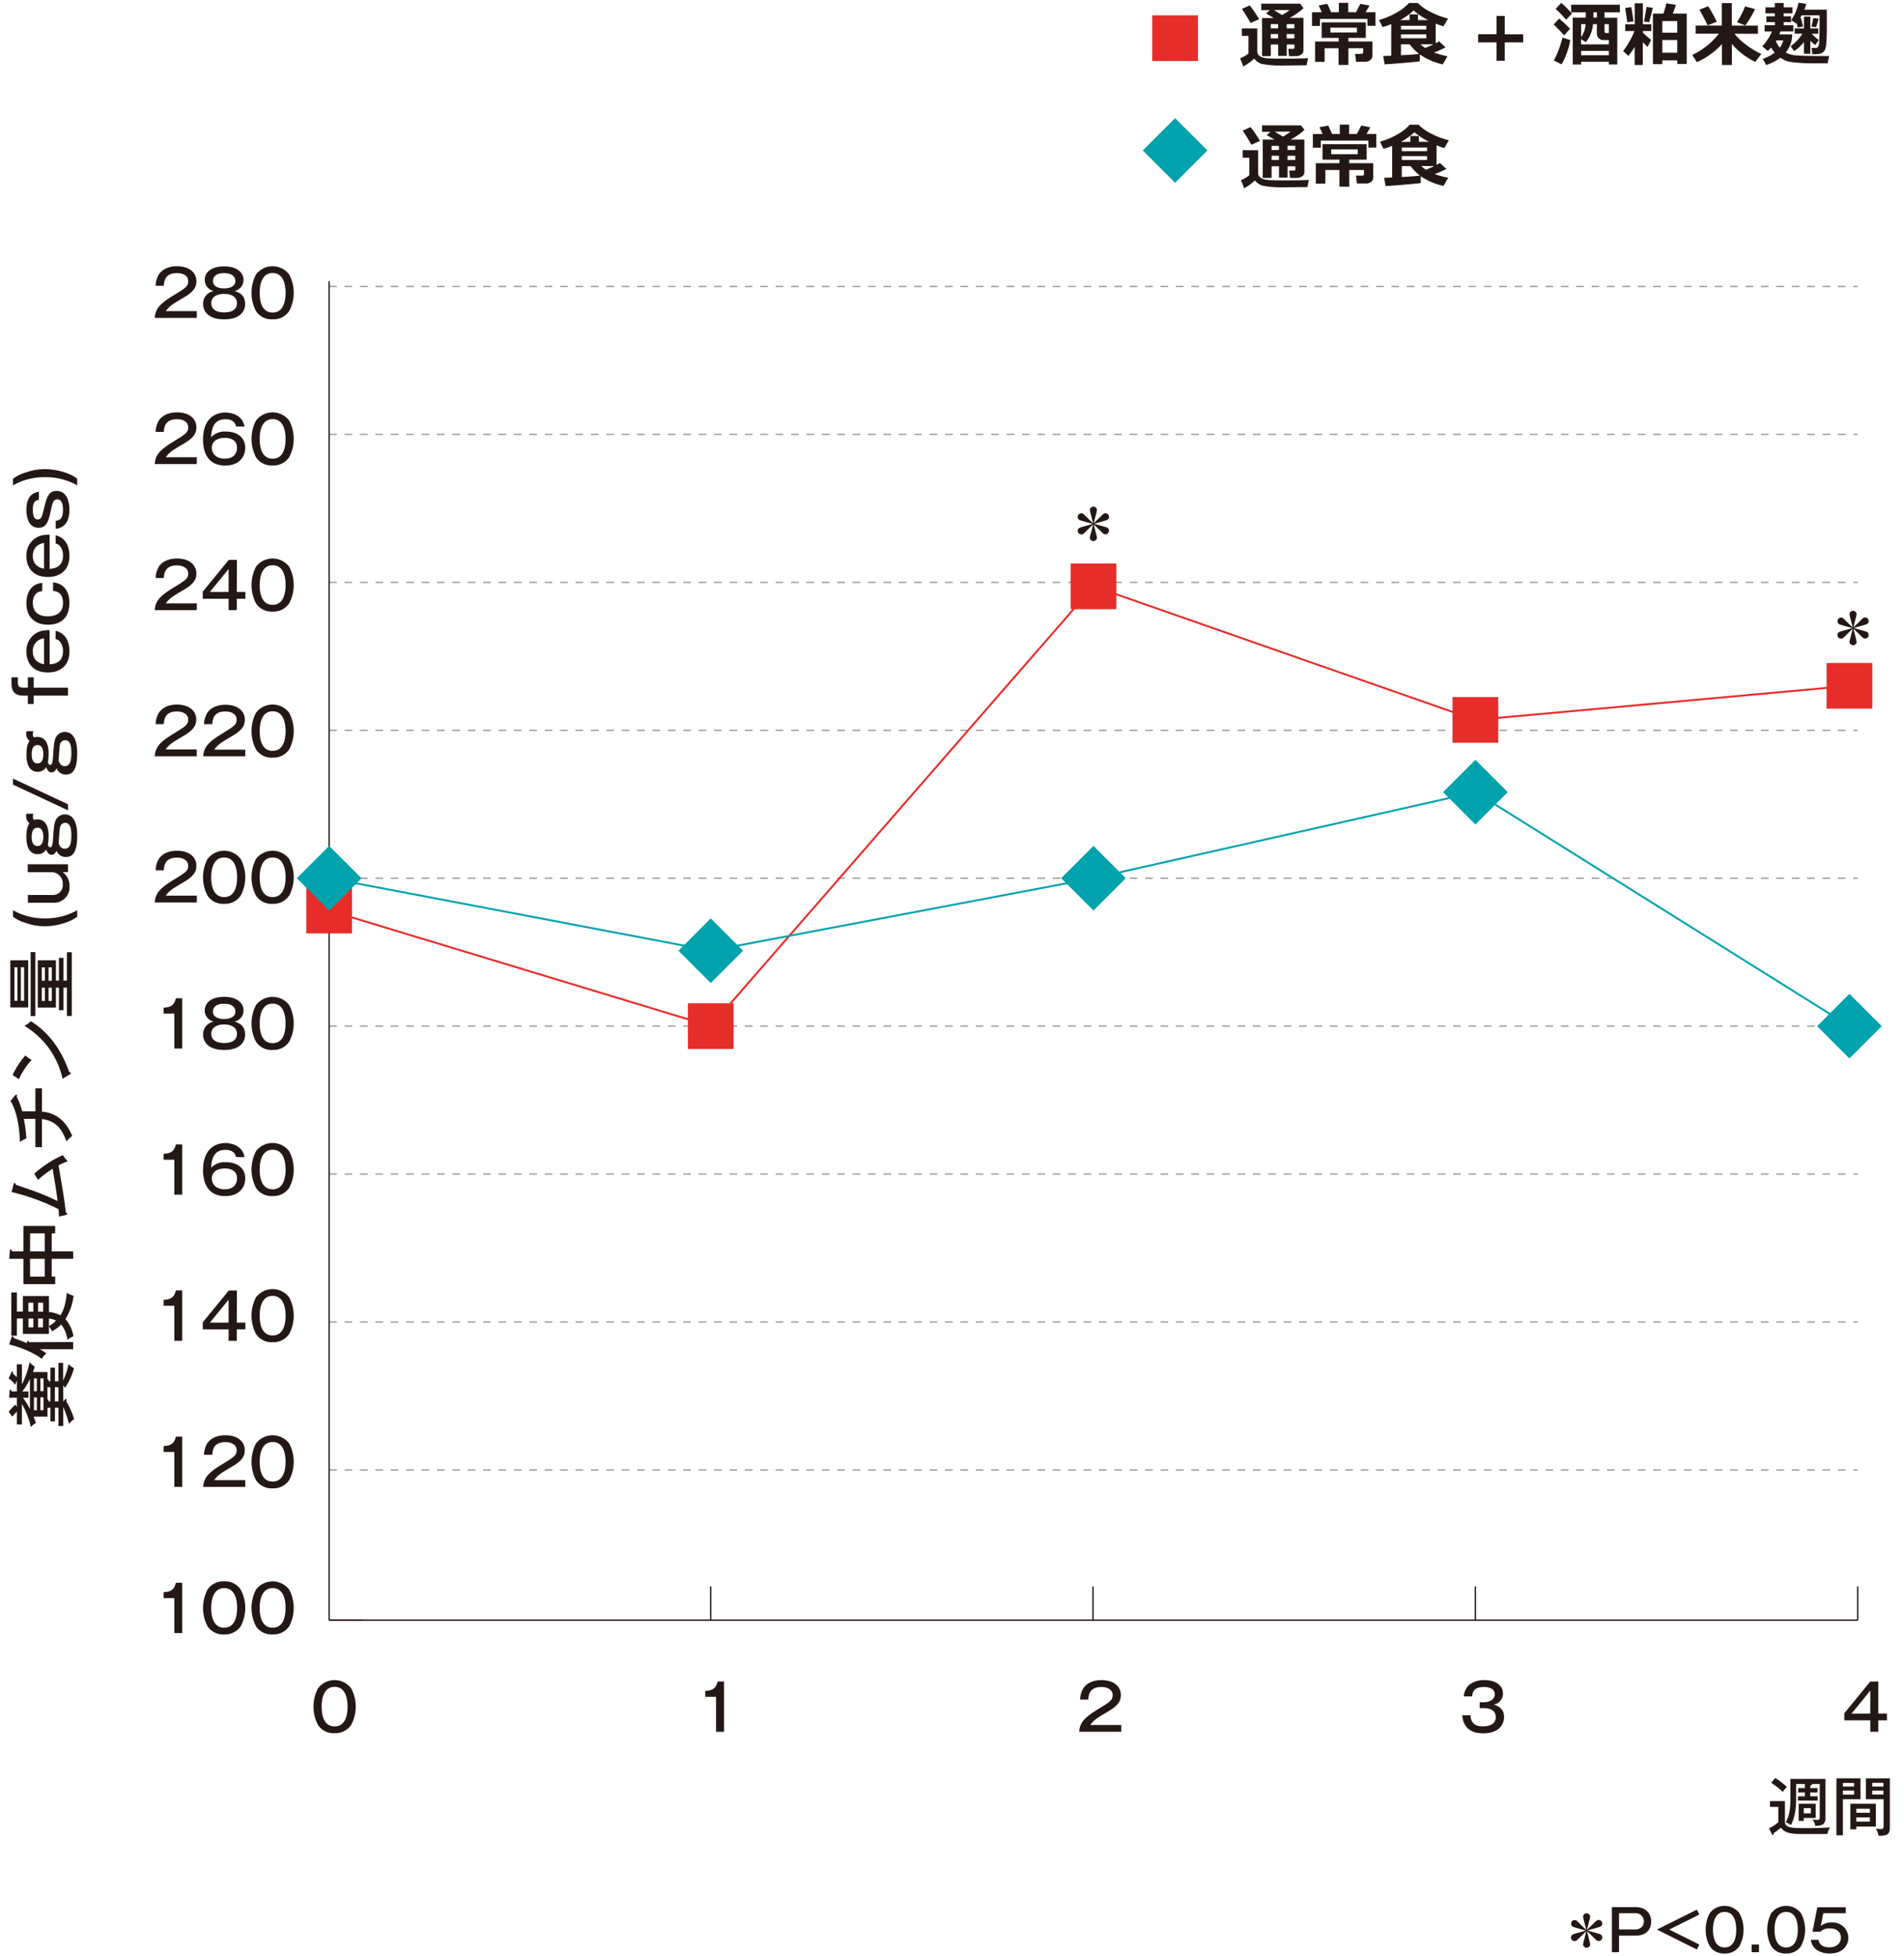 <svg id="レイヤー_1" data-name="レイヤー 1" xmlns="http://www.w3.org/2000/svg" viewBox="0 0 700 719.12"><defs><style>.cls-1,.cls-2,.cls-5,.cls-6{fill:none;stroke-miterlimit:10;}.cls-1{stroke:#231815;}.cls-1,.cls-2{stroke-width:0.5px;}.cls-2{stroke:#9e9e9f;stroke-dasharray:2.83 2.83;}.cls-3{fill:#e62d2a;}.cls-4{fill:#00a2ad;}.cls-5{stroke:#e62d2a;}.cls-5,.cls-6{stroke-width:0.71px;}.cls-6{stroke:#00a2ad;}.cls-7{fill:#231815;}</style></defs><line class="cls-1" x1="261.3" y1="595.58" x2="261.3" y2="583.19"/><line class="cls-1" x1="401.86" y1="595.58" x2="401.86" y2="583.19"/><line class="cls-1" x1="542.43" y1="595.58" x2="542.43" y2="583.19"/><line class="cls-1" x1="682.99" y1="595.58" x2="682.99" y2="583.19"/><line class="cls-1" x1="121.02" y1="595.58" x2="133.42" y2="595.58"/><line class="cls-2" x1="121.02" y1="105.32" x2="682.99" y2="105.32"/><line class="cls-2" x1="121.02" y1="159.7" x2="682.99" y2="159.7"/><line class="cls-2" x1="121.02" y1="214.08" x2="682.99" y2="214.08"/><line class="cls-2" x1="121.02" y1="268.46" x2="682.99" y2="268.46"/><line class="cls-2" x1="121.02" y1="322.84" x2="682.99" y2="322.84"/><line class="cls-2" x1="121.02" y1="377.22" x2="682.99" y2="377.22"/><line class="cls-2" x1="121.02" y1="431.6" x2="682.99" y2="431.6"/><line class="cls-2" x1="121.02" y1="540.36" x2="682.99" y2="540.36"/><line class="cls-2" x1="121.02" y1="485.98" x2="682.99" y2="485.98"/><line class="cls-1" x1="121.02" y1="595.58" x2="682.99" y2="595.58"/><line class="cls-1" x1="121.02" y1="595.58" x2="121.02" y2="103.39"/><polygon class="cls-3" points="129.42 326.32 129.42 343.13 112.62 343.13 112.62 326.32 121.02 326.32 129.42 326.32"/><polygon class="cls-3" points="269.7 368.82 269.7 385.62 252.9 385.62 252.9 368.82 261.3 368.82 269.7 368.82"/><polygon class="cls-3" points="410.41 207.13 410.41 223.94 393.61 223.94 393.61 207.13 402.01 207.13 410.41 207.13"/><polygon class="cls-3" points="550.83 256.25 550.83 273.05 534.02 273.05 534.02 256.25 542.43 256.25 550.83 256.25"/><polygon class="cls-3" points="688.34 243.71 688.34 260.51 671.54 260.51 671.54 243.71 679.94 243.71 688.34 243.71"/><polygon class="cls-3" points="440.42 5.64 440.42 22.44 423.62 22.44 423.62 5.64 432.02 5.64 440.42 5.64"/><polygon class="cls-4" points="679.94 365.34 691.82 377.22 679.94 389.1 668.06 377.22 674 371.28 679.94 365.34"/><polygon class="cls-4" points="432.02 43.43 443.9 55.31 432.02 67.19 420.14 55.31 426.08 49.37 432.02 43.43"/><polygon class="cls-4" points="542.43 279.32 554.31 291.2 542.43 303.08 530.54 291.2 536.49 285.26 542.43 279.32"/><polygon class="cls-4" points="402.01 310.96 413.89 322.84 402.01 334.72 390.13 322.84 396.07 316.9 402.01 310.96"/><polygon class="cls-4" points="261.3 337.6 273.18 349.49 261.3 361.37 249.42 349.49 255.36 343.55 261.3 337.6"/><polygon class="cls-4" points="121.02 310.96 132.9 322.84 121.02 334.72 109.14 322.84 115.08 316.9 121.02 310.96"/><polyline class="cls-5" points="121.02 334.72 261.3 377.22 402.01 215.53 542.43 264.65 679.94 252.11"/><polyline class="cls-6" points="121.02 322.84 261.3 349.49 402.01 322.84 542.43 291.2 679.94 377.22"/><path class="cls-7" d="M72.35,116.87H56.89c.21-3.45,2-5.25,6.78-8.21,4.6-2.81,5.51-3.38,5.51-5.32,0-2.09-1.94-2.94-4.1-2.94-4.22,0-4.74,2.63-4.86,4.65h-3a8.6,8.6,0,0,1,1.22-4.24c1.8-2.56,4.88-2.94,6.61-2.94,4.43,0,7.15,2.26,7.15,5.49,0,2.37-1.14,4-4.92,6.19-4.43,2.58-5.16,3.21-6.31,4.83h11.4Z"/><path class="cls-7" d="M90.12,111.73c0,2.37-1.48,5.66-7.71,5.66-1.34,0-4.06-.17-5.84-1.62a5.14,5.14,0,0,1-1.9-4A4.69,4.69,0,0,1,78.58,107a4.2,4.2,0,0,1-3.3-4.13c0-2.72,2.34-4.95,7.15-4.95s7.11,2.4,7.11,4.95A4.22,4.22,0,0,1,86.21,107C88.69,107.61,90.12,109.15,90.12,111.73Zm-12.45-.3c0,2.79,2.74,3.42,4.71,3.42s4.74-.54,4.74-3.42c0-1.9-1.52-3.4-4.71-3.4S77.67,109.53,77.67,111.43Zm.61-8.16c0,2.74,3.56,2.74,4.1,2.74s4.16,0,4.16-2.74c0-.57-.24-2.87-4.16-2.87C78.61,100.4,78.28,102.54,78.28,103.27Z"/><path class="cls-7" d="M106.3,100.88a14.33,14.33,0,0,1,0,13.5,6.94,6.94,0,0,1-6.07,3,6.8,6.8,0,0,1-6.1-3,14.55,14.55,0,0,1,0-13.5,7.66,7.66,0,0,1,12.17,0Zm-10.83,6.75c0,2,.28,7.27,4.76,7.27s4.76-5.3,4.76-7.27c0-2.32-.45-7.27-4.76-7.27S95.47,105.42,95.47,107.63Z"/><path class="cls-7" d="M72.35,170.59H56.89c.21-3.45,2-5.26,6.78-8.21,4.6-2.82,5.51-3.38,5.51-5.32,0-2.09-1.94-2.94-4.1-2.94-4.22,0-4.74,2.63-4.86,4.65h-3a8.61,8.61,0,0,1,1.22-4.25c1.8-2.55,4.88-2.93,6.61-2.93,4.43,0,7.15,2.25,7.15,5.49,0,2.37-1.14,4-4.92,6.19-4.43,2.58-5.16,3.21-6.31,4.83h11.4Z"/><path class="cls-7" d="M86.77,156.77c-.42-2.2-2.37-2.65-3.82-2.65-4.39,0-5.09,3.26-5.35,6.59a7,7,0,0,1,5.49-2.06c3.84,0,7.06,1.92,7.06,6,0,3.61-2.54,6.49-7.37,6.49-6.61,0-8.14-5.3-8.14-9.5,0-7.94,4.67-10,8.24-10,.58,0,6.17.09,7,5.18Zm-8.89,7.84c0,1.94,1.36,4,4.81,4,4,0,4.45-2.93,4.45-4,0-3.52-3.63-3.66-4.38-3.66C79.31,161,77.88,162.64,77.88,164.61Z"/><path class="cls-7" d="M106.3,154.59a14.35,14.35,0,0,1,0,13.51,6.93,6.93,0,0,1-6.07,3,6.79,6.79,0,0,1-6.1-3,14.57,14.57,0,0,1,0-13.51,7.67,7.67,0,0,1,12.17,0Zm-10.83,6.76c0,2,.28,7.27,4.76,7.27s4.76-5.3,4.76-7.27c0-2.32-.45-7.27-4.76-7.27S95.47,159.14,95.47,161.35Z"/><path class="cls-7" d="M72.35,224.3H56.89c.21-3.44,2-5.25,6.78-8.21,4.6-2.81,5.51-3.37,5.51-5.32s-1.94-2.93-4.1-2.93c-4.22,0-4.74,2.63-4.86,4.64h-3a8.6,8.6,0,0,1,1.22-4.24c1.8-2.56,4.88-2.93,6.61-2.93,4.43,0,7.15,2.25,7.15,5.49,0,2.36-1.14,4-4.92,6.19-4.43,2.58-5.16,3.21-6.31,4.83h11.4Z"/><path class="cls-7" d="M87.05,217.62h3.17v2.49H87.05v4.19h-3v-4.19H74.55V217.5l9.55-11.68h3Zm-3,0v-8.44l-6.9,8.44Z"/><path class="cls-7" d="M106.3,208.31a14.35,14.35,0,0,1,0,13.51,6.93,6.93,0,0,1-6.07,3,6.81,6.81,0,0,1-6.1-3,14.57,14.57,0,0,1,0-13.51,7.67,7.67,0,0,1,12.17,0Zm-10.83,6.76c0,2,.28,7.26,4.76,7.26S105,217,105,215.07c0-2.33-.45-7.28-4.76-7.28S95.47,212.86,95.47,215.07Z"/><path class="cls-7" d="M72.35,278H56.89c.21-3.45,2-5.25,6.78-8.21,4.6-2.81,5.51-3.37,5.51-5.32s-1.94-2.93-4.1-2.93c-4.22,0-4.74,2.62-4.86,4.64h-3A8.6,8.6,0,0,1,58.42,262C60.22,259.4,63.3,259,65,259c4.43,0,7.15,2.25,7.15,5.48,0,2.37-1.14,4-4.92,6.19-4.43,2.59-5.16,3.22-6.31,4.84h11.4Z"/><path class="cls-7" d="M90.17,278H74.72c.21-3.45,2-5.25,6.77-8.21,4.6-2.81,5.51-3.37,5.51-5.32s-1.94-2.93-4.1-2.93c-4.22,0-4.74,2.62-4.85,4.64H75A8.6,8.6,0,0,1,76.24,262c1.81-2.56,4.88-2.93,6.61-2.93,4.44,0,7.16,2.25,7.16,5.48,0,2.37-1.15,4-4.93,6.19-4.43,2.59-5.16,3.22-6.31,4.84h11.4Z"/><path class="cls-7" d="M106.3,262a14.35,14.35,0,0,1,0,13.51,7,7,0,0,1-6.07,3,6.81,6.81,0,0,1-6.1-3,14.57,14.57,0,0,1,0-13.51,7.67,7.67,0,0,1,12.17,0Zm-10.83,6.75c0,2,.28,7.27,4.76,7.27s4.76-5.3,4.76-7.27c0-2.32-.45-7.27-4.76-7.27S95.47,266.58,95.47,268.78Z"/><path class="cls-7" d="M67,439.17H64.09V426.32H60.15v-2.18c2.21-.12,3.82-.49,4.53-3.45H67Z"/><path class="cls-7" d="M86.77,425.36c-.42-2.21-2.37-2.65-3.82-2.65-4.39,0-5.09,3.26-5.35,6.59a7,7,0,0,1,5.49-2.06c3.84,0,7.06,1.92,7.06,5.95,0,3.61-2.54,6.5-7.37,6.5-6.61,0-8.14-5.3-8.14-9.5,0-7.95,4.67-10,8.24-10,.58,0,6.17.1,7,5.19Zm-8.89,7.83c0,1.95,1.36,4,4.81,4,4,0,4.45-2.93,4.45-4,0-3.52-3.63-3.66-4.38-3.66C79.31,429.53,77.88,431.22,77.88,433.19Z"/><path class="cls-7" d="M106.3,423.18a14.33,14.33,0,0,1,0,13.5,6.94,6.94,0,0,1-6.07,3,6.8,6.8,0,0,1-6.1-3,14.55,14.55,0,0,1,0-13.5,7.66,7.66,0,0,1,12.17,0Zm-10.83,6.75c0,2,.28,7.27,4.76,7.27s4.76-5.3,4.76-7.27c0-2.32-.45-7.27-4.76-7.27S95.47,427.73,95.47,429.93Z"/><path class="cls-7" d="M67,385.45H64.09V372.6H60.15v-2.18c2.21-.11,3.82-.49,4.53-3.45H67Z"/><path class="cls-7" d="M90.12,380.32c0,2.37-1.48,5.65-7.71,5.65-1.34,0-4.06-.16-5.84-1.62a5.13,5.13,0,0,1-1.9-4,4.7,4.7,0,0,1,3.91-4.79,4.18,4.18,0,0,1-3.3-4.12c0-2.72,2.34-5,7.15-5s7.11,2.39,7.11,5a4.2,4.2,0,0,1-3.33,4.12C88.69,376.19,90.12,377.74,90.12,380.32ZM77.67,380c0,2.79,2.74,3.43,4.71,3.43s4.74-.54,4.74-3.43c0-1.9-1.52-3.4-4.71-3.4S77.67,378.11,77.67,380Zm.61-8.16c0,2.75,3.56,2.75,4.1,2.75s4.16,0,4.16-2.75c0-.56-.24-2.86-4.16-2.86C78.61,369,78.28,371.12,78.28,371.85Z"/><path class="cls-7" d="M106.3,369.46a14.35,14.35,0,0,1,0,13.51,6.93,6.93,0,0,1-6.07,3,6.81,6.81,0,0,1-6.1-3,14.57,14.57,0,0,1,0-13.51,7.67,7.67,0,0,1,12.17,0Zm-10.83,6.75c0,2,.28,7.27,4.76,7.27s4.76-5.29,4.76-7.27c0-2.32-.45-7.27-4.76-7.27S95.47,374,95.47,376.21Z"/><path class="cls-7" d="M72.35,331.74H56.89c.21-3.45,2-5.25,6.78-8.21,4.6-2.81,5.51-3.38,5.51-5.32s-1.94-2.94-4.1-2.94c-4.22,0-4.74,2.63-4.86,4.65h-3a8.63,8.63,0,0,1,1.22-4.25c1.8-2.55,4.88-2.93,6.61-2.93,4.43,0,7.15,2.26,7.15,5.49,0,2.37-1.14,4-4.92,6.19-4.43,2.58-5.16,3.21-6.31,4.83h11.4Z"/><path class="cls-7" d="M88.48,315.75a14.33,14.33,0,0,1,0,13.5,6.94,6.94,0,0,1-6.07,3,6.8,6.8,0,0,1-6.1-3,14.48,14.48,0,0,1,0-13.5,7.66,7.66,0,0,1,12.17,0ZM77.65,322.5c0,2,.28,7.27,4.76,7.27s4.76-5.3,4.76-7.27c0-2.32-.45-7.27-4.76-7.27S77.65,320.29,77.65,322.5Z"/><path class="cls-7" d="M106.3,315.75a14.33,14.33,0,0,1,0,13.5,6.94,6.94,0,0,1-6.07,3,6.8,6.8,0,0,1-6.1-3,14.55,14.55,0,0,1,0-13.5,7.66,7.66,0,0,1,12.17,0ZM95.47,322.5c0,2,.28,7.27,4.76,7.27s4.76-5.3,4.76-7.27c0-2.32-.45-7.27-4.76-7.27S95.47,320.29,95.47,322.5Z"/><path class="cls-7" d="M67,492.89H64.09V480H60.15v-2.18c2.21-.12,3.82-.5,4.53-3.45H67Z"/><path class="cls-7" d="M87.05,486.21h3.17v2.48H87.05v4.2h-3v-4.2H74.55v-2.6l9.55-11.68h3Zm-3,0v-8.45l-6.9,8.45Z"/><path class="cls-7" d="M106.3,476.89a14.35,14.35,0,0,1,0,13.51,6.93,6.93,0,0,1-6.07,3,6.79,6.79,0,0,1-6.1-3,14.57,14.57,0,0,1,0-13.51,7.67,7.67,0,0,1,12.17,0Zm-10.83,6.76c0,2,.28,7.27,4.76,7.27s4.76-5.3,4.76-7.27c0-2.32-.45-7.27-4.76-7.27S95.47,481.44,95.47,483.65Z"/><path class="cls-7" d="M67,546.6H64.09V533.75H60.15v-2.18c2.21-.12,3.82-.49,4.53-3.45H67Z"/><path class="cls-7" d="M90.17,546.6H74.72c.21-3.44,2-5.25,6.77-8.2,4.6-2.82,5.51-3.38,5.51-5.33s-1.94-2.93-4.1-2.93c-4.22,0-4.74,2.63-4.85,4.64H75a8.6,8.6,0,0,1,1.22-4.24c1.81-2.56,4.88-2.93,6.61-2.93,4.44,0,7.16,2.25,7.16,5.49,0,2.36-1.15,4-4.93,6.19-4.43,2.58-5.16,3.21-6.31,4.83h11.4Z"/><path class="cls-7" d="M106.3,530.61a14.35,14.35,0,0,1,0,13.51,6.93,6.93,0,0,1-6.07,3,6.81,6.81,0,0,1-6.1-3,14.57,14.57,0,0,1,0-13.51,7.67,7.67,0,0,1,12.17,0Zm-10.83,6.76c0,2,.28,7.26,4.76,7.26s4.76-5.3,4.76-7.26c0-2.33-.45-7.28-4.76-7.28S95.47,535.16,95.47,537.37Z"/><path class="cls-7" d="M67,600.32H64.09V587.47H60.15v-2.18c2.21-.12,3.82-.49,4.53-3.45H67Z"/><path class="cls-7" d="M88.48,584.33a14.35,14.35,0,0,1,0,13.51,7,7,0,0,1-6.07,3,6.81,6.81,0,0,1-6.1-3,14.5,14.5,0,0,1,0-13.51,6.85,6.85,0,0,1,6.1-3A6.83,6.83,0,0,1,88.48,584.33Zm-10.83,6.75c0,2,.28,7.27,4.76,7.27s4.76-5.3,4.76-7.27c0-2.32-.45-7.27-4.76-7.27S77.65,588.88,77.65,591.08Z"/><path class="cls-7" d="M106.3,584.33a14.35,14.35,0,0,1,0,13.51,7,7,0,0,1-6.07,3,6.81,6.81,0,0,1-6.1-3,14.57,14.57,0,0,1,0-13.51,7.67,7.67,0,0,1,12.17,0Zm-10.83,6.75c0,2,.28,7.27,4.76,7.27s4.76-5.3,4.76-7.27c0-2.32-.45-7.27-4.76-7.27S95.47,588.88,95.47,591.08Z"/><path class="cls-7" d="M129.09,620.62a14.35,14.35,0,0,1,0,13.51,7,7,0,0,1-6.07,3,6.81,6.81,0,0,1-6.1-3,14.5,14.5,0,0,1,0-13.51,7.67,7.67,0,0,1,12.17,0Zm-10.83,6.75c0,2,.28,7.27,4.76,7.27s4.76-5.3,4.76-7.27c0-2.32-.45-7.27-4.76-7.27S118.26,625.17,118.26,627.37Z"/><path class="cls-7" d="M266.18,636.61h-2.93V623.76h-3.94v-2.18c2.2-.12,3.82-.49,4.53-3.45h2.34Z"/><path class="cls-7" d="M412.23,636.61H396.77c.21-3.45,2-5.25,6.78-8.21,4.6-2.81,5.51-3.37,5.51-5.32s-1.94-2.93-4.1-2.93c-4.22,0-4.74,2.62-4.86,4.64h-3a8.6,8.6,0,0,1,1.22-4.24c1.8-2.56,4.88-2.93,6.61-2.93,4.43,0,7.15,2.25,7.15,5.48,0,2.37-1.14,4-4.92,6.19-4.43,2.59-5.16,3.22-6.31,4.84h11.4Z"/><path class="cls-7" d="M544,625.75h1.54c2.07,0,4-1,4-2.88,0-2.72-3.38-2.72-4-2.72-3.21,0-4.17,1.41-4.31,3.47h-3.05a6.27,6.27,0,0,1,2-4.29,8.79,8.79,0,0,1,5.51-1.71c4.29,0,6.87,2,6.87,4.92a4.15,4.15,0,0,1-3.4,4.11c3.05.79,3.8,2.74,3.8,4.52,0,3-2.11,6-7.65,6-1.73,0-7.24-.12-7.71-6.62h3c.19,2.51,1.32,4.08,4.53,4.08.75,0,4.79,0,4.79-3.4,0-2.76-2.61-3.3-4.11-3.3H544Z"/><path class="cls-7" d="M690.56,629.93h3.17v2.48h-3.17v4.2h-2.95v-4.2h-9.55v-2.6l9.55-11.68h2.95Zm-2.95,0v-8.44l-6.9,8.44Z"/><path class="cls-7" d="M656.22,662.08v7.67c0,2.2,2.84,2.29,7.56,2.29,3.72,0,7-.16,9.05-.26a6.57,6.57,0,0,0-1,2.4H661.62c-4.29,0-5.91-.94-6.85-2.35a26.19,26.19,0,0,1-2.7,2.07c0,.49-.07.65-.3.65s-.28-.16-.38-.37l-1-2.11a12.07,12.07,0,0,0,3.41-2.25v-5.59h-3.06v-2.15Zm-3.58-8.47a25.23,25.23,0,0,1,4.29,3.28c-.57.66-.87,1-1.5,1.81a28.11,28.11,0,0,0-4.25-3.33Zm10.9,3.7v-1.5h-3.19v5.63c0,1.74-.12,6.24-1.94,9.48a5.34,5.34,0,0,0-1.93-1c1.74-2.69,1.74-7,1.74-8.51v-7.46h12.89v14.5c0,2.46-1.59,2.72-3.77,2.72a4.5,4.5,0,0,0-1-2.37,7,7,0,0,0,1.79.19c.82,0,.89-.28.89-1.06V655.81h-3a.25.25,0,0,1,.12.19c0,.26-.31.38-.61.38v.93h2.67v1.62h-2.67v1.41h2.74v1.57H661v-1.57h2.56v-1.41h-2.46v-1.62Zm4,5.77v5.21h-4.4v1.08h-1.86v-6.29Zm-4.4,1.6v1.9h2.6v-1.9Z"/><path class="cls-7" d="M684,653.73v7.69h-6.47v13.25h-2.37V653.73Zm-2.35,3v-1.31h-4.12v1.31Zm-4.12,1.5v1.48h4.12v-1.48Zm12.12,13.23h-7.17v1h-2.21v-9.39h9.38Zm-2.18-5.07v-1.48h-5v1.48Zm-5,1.69v1.55h5v-1.55Zm12.33-14.33V671.6c0,2.25-.66,2.69-1.55,3a7.94,7.94,0,0,1-2.6.23,5.92,5.92,0,0,0-1.08-2.65,6.7,6.7,0,0,0,1.67.21c1.14,0,1.26-.23,1.26-1.5v-9.47H686v-7.67Zm-2.37,3v-1.36h-4.1v1.36Zm-4.1,1.5v1.43h4.1v-1.43Z"/><path class="cls-7" d="M403,196.28a11,11,0,0,1,.29,1.43,1.31,1.31,0,0,1-2.61,0,11.21,11.21,0,0,1,.47-2c.25-1,.36-1.48.71-2.89-1.37,1.31-1.85,1.75-2.58,2.51-1.06,1-1.16,1.13-1.71,1.13a1.32,1.32,0,0,1-1.33-1.3c0-1,.76-1.2,1.37-1.39,1.14-.34,3-.84,4.13-1.18-.74-.21-4-1.11-4.61-1.33a1.3,1.3,0,0,1,.44-2.54c.55,0,.65.13,1.71,1.14.84.84,1.7,1.68,2.58,2.5-.37-1.51-.52-2.12-.88-3.49a11.87,11.87,0,0,1-.3-1.43,1.31,1.31,0,0,1,2.61,0,10.62,10.62,0,0,1-.46,2c-.25,1-.36,1.47-.72,2.88.87-.82,1.75-1.66,2.59-2.5,1.06-1,1.16-1.14,1.71-1.14a1.3,1.3,0,0,1,1.32,1.3c0,1-.75,1.2-1.36,1.39-1.14.34-3,.85-4.13,1.18.74.21,4,1.12,4.61,1.33a1.31,1.31,0,0,1-.44,2.54c-.55,0-.65-.12-1.71-1.13-.84-.82-1.72-1.69-2.59-2.51C402.49,194.3,402.64,194.93,403,196.28Z"/><path class="cls-7" d="M682.28,234.58a10.21,10.21,0,0,1,.3,1.43,1.31,1.31,0,0,1-2.61,0,10.8,10.8,0,0,1,.46-2c.25-1,.36-1.47.72-2.88-1.37,1.3-1.86,1.75-2.59,2.51-1,1-1.16,1.13-1.7,1.13a1.32,1.32,0,0,1-1.33-1.3c0-1,.75-1.2,1.37-1.39,1.13-.34,3-.84,4.12-1.18-.74-.21-4-1.12-4.61-1.33a1.31,1.31,0,0,1,.45-2.54c.54,0,.65.12,1.7,1.13.84.85,1.7,1.69,2.59,2.51-.38-1.52-.53-2.13-.89-3.49a11.84,11.84,0,0,1-.29-1.44,1.31,1.31,0,0,1,2.61,0,11.43,11.43,0,0,1-.47,2c-.25,1-.35,1.48-.71,2.89.86-.82,1.75-1.66,2.59-2.51,1-1,1.15-1.13,1.7-1.13a1.3,1.3,0,0,1,1.33,1.3c0,1-.76,1.2-1.37,1.39-1.14.34-3,.84-4.12,1.18.73.21,4,1.11,4.6,1.32a1.33,1.33,0,0,1,.89,1.25,1.3,1.3,0,0,1-1.33,1.3c-.55,0-.65-.13-1.7-1.13-.84-.83-1.73-1.69-2.59-2.51C681.78,232.61,681.93,233.24,682.28,234.58Z"/><path class="cls-7" d="M17.46,504.39v2.69l.1,0c.23,0,.29.29.36.67h.62v-5H20.2v5h1.28V501H23.2v6.5a24.12,24.12,0,0,0,2-6.07,5.67,5.67,0,0,0,2,1.49,22.54,22.54,0,0,1-3.3,7.24l-.66-.87v5.89l.58-.64c.18-.2.31-.28.42-.28a.26.26,0,0,1,.25.28,2.15,2.15,0,0,1-.13.62,28.11,28.11,0,0,1,2.9,6.52,8,8,0,0,0-1.87,1.77,45.62,45.62,0,0,0-2.15-6.25v7H21.48V517.5H20.2v5H18.54v-5H17.46v3.25H12.34c.31.74.46,1.21.87,2.31a6.19,6.19,0,0,0-1.84,1.56,30.35,30.35,0,0,0-3.31-8.48v7.51H6.22v-4.74c-.15.13-1.18,1.23-1.74,1.84L3.2,518.94a21.51,21.51,0,0,1,2.48-2.59,9.4,9.4,0,0,0,.54.84v-3.37H3.36l.17-2.46c0-.31.11-.49.31-.49s.38.36.46.64H6.22v-3.94c-.25.51-.38.82-.64,1.46a9.49,9.49,0,0,0-2.4-2.28l1-2.23c.1-.2.18-.31.33-.31.33,0,.31.46.28.82a11.84,11.84,0,0,1,1.41,1.23v-4.73H8.06v7.39a33.85,33.85,0,0,0,2.85-8.24,5.34,5.34,0,0,0,1.89,1.69c-.18.51-.23.72-.71,2ZM11,506.93a22,22,0,0,1-2.82,4.58h2.28v2.31h-2A24.6,24.6,0,0,1,11,518Zm2.54-.23H12.49v4.73h1.06Zm0,7H12.49v4.73h1.06Zm1.3-2.31H16V506.7H14.85Zm0,7H16v-4.73H14.85Zm2.61-8.5v4.56c.05,0,.08,0,.13,0,.23,0,.28.51.33.77h.62V510Zm2.74,0v5.28h1.28V510Z"/><path class="cls-7" d="M26.88,493.34V496H14.65a20.84,20.84,0,0,1,2.43,1.51,7.7,7.7,0,0,0-1.72,2c-3.81-2.87-9.52-4.71-12-5.28l.82-2.45c.07-.21.18-.52.49-.52s.33.23.4.64c2.16.75,3.28,1.21,4.79,1.85.13-.59.15-.85.41-.85s.28.26.41.51ZM18,482.28a12.75,12.75,0,0,1,4.23,1.23c1.71-2.66,2.2-6.4,2.33-8.37.69.64.89.69,2.48,1.18a20.19,20.19,0,0,1-3,8.6A12.52,12.52,0,0,1,27,491.24a8.15,8.15,0,0,0-2.23,1.31,10.9,10.9,0,0,0-2.28-5.66,13.86,13.86,0,0,1-3.35,2.51L18,487.48v2.87H8.42v-5.66H6.22V491H4.15V475.14H6.22v7h2.2v-5.71H18Zm-5.76-.1V478.9H10.45v3.28Zm-1.76,2.51v3.23h1.76v-3.23Zm5.37-2.51V478.9H14v3.28ZM14,484.69v3.23h1.79v-3.23ZM18,487.45a9,9,0,0,0,2.61-2,8.6,8.6,0,0,0-2.61-.74Z"/><path class="cls-7" d="M26.91,460v2.74H19v6.56h1.3v2.76H8.6v-9.32H3.41l.2-2.92c0-.1,0-.48.39-.48s.3.38.35.66H8.6v-9.34H20.28v2.74H19V460Zm-10.47,0v-6.6H11.06V460Zm-5.38,2.74v6.56h5.38v-6.56Z"/><path class="cls-7" d="M12.6,431.46a40.93,40.93,0,0,1,10.49-6.83,18.61,18.61,0,0,0,1.82,2.25,26.37,26.37,0,0,0-3.4,1.53c1.66,9.53,1.84,10.58,2.74,17.41.38.13.46.23.46.41s-.21.34-.46.39l-2.56.59c0-.7-.06-1.26-.18-2.72a79.66,79.66,0,0,0-17.26-6.3L5,435.38c.08-.31.18-.49.36-.49.33,0,.41.46.43.61,1.1.42,6.07,2.08,7.07,2.46,2.81,1.05,5.61,2.23,8.32,3.56-.33-2.74-.82-5.73-1.82-11.88a37,37,0,0,0-5.4,4.1Z"/><path class="cls-7" d="M13,408.53v-8.47h2.43v8.6c7.6.59,10.26,6.89,11.13,8.94a11.13,11.13,0,0,0-2.15,2c-1.07-3-2.86-7.5-9-8.22v10.32H13V411.3H8.76a50.79,50.79,0,0,1,.92,7.22,11.6,11.6,0,0,0-2.41,1.28c0-6.4-1.59-12.27-3.4-15.06l1.76-2.15a.53.53,0,0,1,.34-.2c.17,0,.3.13.3.36a.85.85,0,0,1-.13.41,24.65,24.65,0,0,1,2,5.37Z"/><path class="cls-7" d="M4.64,395.15A31,31,0,0,1,9.32,388a18.93,18.93,0,0,0,2.3,1.66,26.8,26.8,0,0,0-4.68,7.07ZM23,396.56A30.17,30.17,0,0,0,9,377.13a14.57,14.57,0,0,0,2.36-1.72c7.86,5,11.7,12,14.11,18.74.28,0,.56.11.56.36a.5.5,0,0,1-.31.41Z"/><path class="cls-7" d="M3.79,353h6.58v17.35H3.79Zm2.61,2.58H5.3v12.31H6.4Zm1.28,12.31H8.86V355.56H7.68ZM11.27,350H13v23.5H11.27Zm10.39,10.5V352.1h1.69v8.38H24.6V350.06h1.8v23.4H24.6v-10.4H23.35v8.3H21.66v-8.3h-1.1v7.32H13.88V353h6.68v7.45Zm-5.15-4.89H15.36v4.89h1.15Zm0,7.47H15.36v4.87h1.15Zm1.34-2.58h1.2v-4.89h-1.2Zm0,7.45h1.2v-4.87h-1.2Z"/><path class="cls-7" d="M28.39,337a13.47,13.47,0,0,1-2.53,1.49,23.61,23.61,0,0,1-9.27,2,21,21,0,0,1-7.37-1.3A13.59,13.59,0,0,1,4.79,337v-2.4a23,23,0,0,0,11.8,3,23.28,23.28,0,0,0,11.8-3Z"/><path class="cls-7" d="M10.24,329h9.29a3.58,3.58,0,0,0,3.54-3.91,4.15,4.15,0,0,0-3.87-4.46h-9v-2.92H25v2.87l-2,0a6.09,6.09,0,0,1,2.56,5.28,5.69,5.69,0,0,1-5.69,6h-9.6Z"/><path class="cls-7" d="M12.29,299.13a2.55,2.55,0,0,0-.2.95,1.78,1.78,0,0,0,.43,1.33,3.52,3.52,0,0,1,1.18-.21c4.17,0,4.17,4.94,4.17,6.17a18.42,18.42,0,0,1-.28,3.25c.18.41.46.87.9.87.66,0,.89-.81,1.1-4.22.23-3.76.46-5.32,1.25-6.38a3.7,3.7,0,0,1,3-1.51c4.5,0,4.55,6.28,4.55,7.71,0,6.12-1.58,7.94-4.19,7.94a3.49,3.49,0,0,1-3.39-2.28c-.33.61-.79,1.48-1.86,1.48-.7,0-1.36-.38-2-1.92A3.47,3.47,0,0,1,13.83,314c-4.13,0-4.13-5.12-4.13-6.45,0-3.15.7-4.25,1.13-4.94A3.14,3.14,0,0,1,9.6,300a4.09,4.09,0,0,1,.1-.87ZM13.8,311c1.89,0,2.13-2.2,2.13-3.38,0-1.35-.31-3.35-2.16-3.35-2,0-2.12,2.46-2.12,3.33S11.65,311,13.8,311Zm10,1c1.87,0,2.43-1.77,2.43-4.89,0-2-.2-4.63-2.3-4.63a2,2,0,0,0-1.9,1.87c-.07.4-.12.61-.46,5.68C21.92,310.85,22.35,312,23.81,312Z"/><path class="cls-7" d="M4.79,286.22,25,295.66v2.23L4.79,288.44Z"/><path class="cls-7" d="M12.29,268.77a2.55,2.55,0,0,0-.2,1,1.74,1.74,0,0,0,.43,1.33,3.55,3.55,0,0,1,1.18-.2c4.17,0,4.17,4.94,4.17,6.17a18.48,18.48,0,0,1-.28,3.25c.18.41.46.87.9.87.66,0,.89-.82,1.1-4.23.23-3.76.46-5.32,1.25-6.37a3.7,3.7,0,0,1,3-1.51c4.5,0,4.55,6.27,4.55,7.71,0,6.11-1.58,7.93-4.19,7.93a3.49,3.49,0,0,1-3.39-2.28c-.33.62-.79,1.49-1.86,1.49-.7,0-1.36-.39-2-1.92a3.49,3.49,0,0,1-3.09,1.71c-4.13,0-4.13-5.12-4.13-6.45,0-3.15.7-4.25,1.13-4.94a3.12,3.12,0,0,1-1.23-2.64,4.25,4.25,0,0,1,.1-.87Zm1.51,11.86c1.89,0,2.13-2.2,2.13-3.38,0-1.36-.31-3.36-2.16-3.36-2,0-2.12,2.46-2.12,3.33S11.65,280.63,13.8,280.63Zm10,1c1.87,0,2.43-1.77,2.43-4.89,0-2.05-.2-4.64-2.3-4.64A2,2,0,0,0,22,274c-.07.41-.12.62-.46,5.68C21.92,280.5,22.35,281.63,23.81,281.63Z"/><path class="cls-7" d="M12.39,249v3.79H25v2.92H12.39v3.09H10.24v-3.09H8.42c-3.17,0-4.2-1.85-4.2-4.43V249H6.58v2c0,1.31.56,1.77,1.95,1.77h1.71V249Z"/><path class="cls-7" d="M20.46,231.89c4.71,1.12,5.07,5.78,5.07,7.57,0,5.1-3.26,7.74-7.92,7.74-6.06,0-7.91-4.18-7.91-7.68a7.61,7.61,0,0,1,2.85-6.25c2-1.51,3.58-1.56,5.7-1.62V244.2c3.41-.15,4.92-1.94,4.92-4.86A5.44,5.44,0,0,0,22,235.83a2.57,2.57,0,0,0-1.58-.9Zm-4.28,2.79a4.56,4.56,0,0,0-4.12,4.78c0,1.57.51,4,4.12,4.72Z"/><path class="cls-7" d="M19.51,214.11c3.61.31,6,2.79,6,7.55,0,7.32-5.54,8-7.81,8-4.12,0-8-2.15-8-7.91,0-1.62.36-6.94,5.84-7.5v3.07c-2.79.15-3.48,2.56-3.48,4.27,0,4.41,3.53,5,5.5,5s5.61-.61,5.61-4.89c0-1.74-.49-4.25-3.66-4.48Z"/><path class="cls-7" d="M20.46,196.79c4.71,1.13,5.07,5.79,5.07,7.58,0,5.1-3.26,7.73-7.92,7.73-6.06,0-7.91-4.17-7.91-7.68a7.61,7.61,0,0,1,2.85-6.24c2-1.52,3.58-1.57,5.7-1.62v12.55c3.41-.16,4.92-2,4.92-4.87a5.42,5.42,0,0,0-1.13-3.5,2.57,2.57,0,0,0-1.58-.9Zm-4.28,2.79c-2.69.52-4.12,2.23-4.12,4.79,0,1.56.51,4,4.12,4.71Z"/><path class="cls-7" d="M20.48,191.43c1.46-.07,2.69-.82,2.69-4,0-1.87-.38-3.87-2.05-3.87-1.46,0-1.82,1-2.51,4.46-.89,4.37-1.92,6-4.48,6-4.15,0-4.43-5.09-4.43-6.55,0-6,3.38-6.48,4.61-6.69v3c-1.71.06-2.25,1.46-2.25,3.51,0,1.87.28,3.64,1.79,3.64,1.2,0,1.56-.54,2.48-4.64.88-3.84,1.74-5.83,4.48-5.83,3.61,0,4.72,3.76,4.72,6.86,0,6.29-3.59,6.86-5.05,7.09Z"/><path class="cls-7" d="M28.39,178.42a23.28,23.28,0,0,0-11.8-3,23,23,0,0,0-11.8,3V176a13.18,13.18,0,0,1,4.43-2.23,21.5,21.5,0,0,1,7.37-1.31,23.46,23.46,0,0,1,9.27,2A12.1,12.1,0,0,1,28.39,176Z"/><path class="cls-7" d="M584.33,713.38a11.87,11.87,0,0,1,.3,1.43,1.31,1.31,0,0,1-2.61,0,10.8,10.8,0,0,1,.46-2c.25-1,.36-1.47.71-2.88-1.37,1.3-1.85,1.75-2.58,2.51-1.06,1-1.16,1.13-1.71,1.13a1.31,1.31,0,0,1-1.32-1.3c0-1,.75-1.2,1.36-1.39,1.14-.34,3-.84,4.13-1.18-.74-.21-4-1.12-4.61-1.33a1.31,1.31,0,0,1,.44-2.54c.55,0,.65.12,1.71,1.13.84.85,1.7,1.69,2.58,2.51-.37-1.52-.52-2.13-.88-3.5a9.8,9.8,0,0,1-.29-1.43,1.31,1.31,0,0,1,2.61,0,11.43,11.43,0,0,1-.47,2c-.25,1-.36,1.48-.71,2.89.86-.82,1.74-1.66,2.59-2.51,1.05-1,1.15-1.13,1.7-1.13a1.3,1.3,0,0,1,1.32,1.3c0,1-.75,1.2-1.37,1.39-1.13.34-3,.84-4.12,1.18.74.21,4,1.11,4.61,1.32a1.32,1.32,0,0,1,.88,1.25,1.3,1.3,0,0,1-1.32,1.3c-.55,0-.65-.13-1.7-1.13-.85-.83-1.73-1.69-2.59-2.51C583.83,711.41,584,712,584.33,713.38Z"/><path class="cls-7" d="M601.29,701.07c3.91,0,5.76,2.49,5.76,5.27,0,.62,0,5.21-5.76,5.21h-6.06v6.1H592.6V701.07Zm-6.06,2.23v6h5.83c1.66,0,3.3-.9,3.3-3a3,3,0,0,0-3.3-3Z"/><path class="cls-7" d="M623.84,702l.91,1.81-11.07,5.51,11.07,5.52-.91,1.81-14.68-7.33Z"/><path class="cls-7" d="M639.49,703.3a12.84,12.84,0,0,1,0,12.12,6.21,6.21,0,0,1-5.44,2.7,6.12,6.12,0,0,1-5.48-2.7,13.07,13.07,0,0,1,0-12.12,6.89,6.89,0,0,1,10.92,0Zm-9.71,6.06c0,1.77.25,6.53,4.27,6.53s4.27-4.76,4.27-6.53c0-2.08-.4-6.52-4.27-6.52S629.78,707.39,629.78,709.36Z"/><path class="cls-7" d="M646.69,717.65H644v-2.82h2.69Z"/><path class="cls-7" d="M662.12,703.3a12.84,12.84,0,0,1,0,12.12,6.21,6.21,0,0,1-5.45,2.7,6.1,6.1,0,0,1-5.47-2.7,13.07,13.07,0,0,1,0-12.12,6.89,6.89,0,0,1,10.92,0Zm-9.72,6.06c0,1.77.25,6.53,4.27,6.53s4.28-4.76,4.28-6.53c0-2.08-.4-6.52-4.28-6.52S652.4,707.39,652.4,709.36Z"/><path class="cls-7" d="M678.59,703.3h-8.26l-.91,4.7a5.88,5.88,0,0,1,4-1.27,5.72,5.72,0,0,1,6.12,5.64c0,2.59-1.85,5.75-6.82,5.75a8.33,8.33,0,0,1-4.86-1.37,5.26,5.26,0,0,1-2.1-3.66h2.8c.42,2.33,2.4,2.76,4,2.76,2.88,0,4.25-1.73,4.25-3.56,0-1.43-.93-3.39-4-3.39a4.66,4.66,0,0,0-3.56,1.22h-2.9l1.79-9h10.45Z"/><path class="cls-7" d="M480.9,21.36,480.34,24l-.53,0-7.82.08a40,40,0,0,1-8-.55,5.62,5.62,0,0,1-2.9-2,16.65,16.65,0,0,1-4,2.88l-1.15-3A10.27,10.27,0,0,0,459,19.67V13.2h-2.45V10.46h5.68v8.45a1.87,1.87,0,0,0,.42,1.23,2.88,2.88,0,0,0,1.24.86,7.82,7.82,0,0,0,2.38.44c1,.08,3,.11,5.81.11Q478.91,21.55,480.9,21.36Zm-18-14.28-3.15,1.37c-.33-.7-1.38-2.44-3.15-5.2L459.48,2A42.47,42.47,0,0,1,462.92,7.08Zm13,9.29h-2.84v4.18h-3.15V16.37H467.2v4.25H464v-14h4.31c-.28-.18-1.23-.73-2.83-1.67l1.36-1.21h-3.13V1.34h14.27L479.23,3a23.7,23.7,0,0,1-5.1,3.57h5.08V18.42a1.92,1.92,0,0,1-.81,1.65,3.4,3.4,0,0,1-2,.58h-.05l-2.46,0-.25-2.68h1.63c.45,0,.67-.21.67-.62Zm-6-5.94V8.87H467.2v1.56Zm-2.72,3.69h2.72V12.51H467.2Zm1.18-10.43,3,1.84a23,23,0,0,0,2.82-1.84Zm4.69,5.18v1.56h2.84V8.87Zm0,5.25h2.84V12.51h-2.84Z"/><path class="cls-7" d="M485.94,4.49,484.8,2,488,1.41l1.39,3.08h2.84V1.05h3.45V4.49h2.86l1.59-3.08,3.39.64-1.46,2.44h3.61v5h-2.93V6.94H485.29V9.53h-2.93v-5Zm16.2,9.44h-6.41v1.32h8.82v5.27a1.93,1.93,0,0,1-.78,1.56,2.84,2.84,0,0,1-1.81.62h-3.39l-.37-2.9h2.22c.49,0,.74-.2.74-.61V17.74h-5.43v6.14h-3.61V17.74H487v5h-3.51V15.25h8.68V13.93H485.9V8.23h16.24Zm-3.28-2V10.17H489.1v1.77Z"/><path class="cls-7" d="M522,22.53c-.55.1-2.42.3-5.6.57s-5.64.46-7.36.55l-.51-3.08c.55,0,1.54,0,2.95-.1V8.88a27.22,27.22,0,0,1-3.2,1.06L507,7.33a27.34,27.34,0,0,0,6.88-2.95A17.16,17.16,0,0,0,518,1.1h3.25a17.05,17.05,0,0,0,4.93,3.4,28.3,28.3,0,0,0,6.19,2.32l-1.69,2.87q-1.39-.45-2.85-1v7.23c.49-.26.91-.51,1.24-.72l2.38,2.2a34.93,34.93,0,0,1-4.28,1.92,35.48,35.48,0,0,0,5,1.35l-1.76,3A23.81,23.81,0,0,1,522,20ZM514.69,7.4h3.53V5.28h3.1V7.4h3.78a24.54,24.54,0,0,1-5.39-3.55A21.49,21.49,0,0,1,514.69,7.4Zm.37,12.91c3.32-.17,5.55-.34,6.66-.51a18.14,18.14,0,0,1-3.44-3.5h-3.21Zm0-9.49h9.31V9.48h-9.31Zm9.31,1.81h-9.31v1.44h9.31ZM527,16.3h-4.74a14.83,14.83,0,0,0,1.7,1.34C525,17.23,526,16.78,527,16.3Z"/><path class="cls-7" d="M560,15.58h-6.79v6.76h-3V15.58h-6.79v-3h6.79V5.87h3v6.75H560Z"/><path class="cls-7" d="M577.2,10.58,575.05,13c-.92-1.06-2.2-2.37-3.84-4l2-2.17A44.31,44.31,0,0,1,577.2,10.58Zm.1,4.15a27.35,27.35,0,0,1-3.18,8.92l-2.86-1.41a34,34,0,0,0,3.15-8.43ZM577.92,5l-2.15,2.27a40.58,40.58,0,0,0-3.84-4L574,1.06A37.54,37.54,0,0,1,577.92,5Zm13.57,17.7H581.3v1h-3.08V6.49H583V4.54h-5.38l0-2.81h17.92V4.54H589.9v2h4.68V23.68h-3.09ZM581.3,16.32h10.19V14.73h-2.1a2.16,2.16,0,0,1-1.62-.73,2.39,2.39,0,0,1-.69-1.68V8.89h-1.42A11.65,11.65,0,0,1,583,15.52l-1.74-1.16Zm1.64-7.43H581.3v4.74a9,9,0,0,0,1.61-4.45ZM581.3,20.31h10.19V18.7H581.3Zm4.53-13.82h1.25V4.54h-1.25Zm5.66,5.65V8.89H589.9v2.69c0,.38.23.56.69.56Z"/><path class="cls-7" d="M601,17.24a23.92,23.92,0,0,1-2.36,3.28l-1.91-1.76a22,22,0,0,0,2.17-3.24,25.07,25.07,0,0,0,2-4.11h-3.39V8.92H601V1.21h3V8.92h3.11v2.49H604V12a33.4,33.4,0,0,0,3,2.62l-1.23,2.61a15.05,15.05,0,0,1-1.8-1.76v8.42h-3Zm-.48-9.37-2.29.31c0-.49-.28-2.24-.74-5.25l2.23-.32c.11.49.27,1.38.47,2.69S600.52,7.47,600.54,7.87Zm7.11-5c-.2,1-.64,2.74-1.33,5.32l-1.87-.28.93-5.36Zm9,19.33h-5.48v1.37H607.7V5h3.88c.58-1.93.93-3.19,1.06-3.79l3.49.56A24.27,24.27,0,0,1,615,5h5.12V23.51h-3.45Zm0-10.19V7.74h-5.48V12Zm-5.48,7.38h5.48V14.71h-5.48Z"/><path class="cls-7" d="M633.06,16.22a27.85,27.85,0,0,1-9.2,6.63l-1.71-2.66a26.73,26.73,0,0,0,9.79-7.81H623.4v-3H633V1.13h3.69V9.41h9.6v3h-8.62A23,23,0,0,0,642,16.5a29.67,29.67,0,0,0,5.54,3.34l-2.19,2.91a23.7,23.7,0,0,1-5.21-3.28,20.15,20.15,0,0,1-3.42-3.36V23.9h-3.64ZM631.17,8l-3.38,1.31c-.93-2-1.95-3.9-3-5.74L628,2.29A46.8,46.8,0,0,1,631.17,8Zm14.06-4.66a34.71,34.71,0,0,1-3.58,6l-3.08-1.18a30.55,30.55,0,0,0,3-5.81Z"/><path class="cls-7" d="M658.89,12.63a10.23,10.23,0,0,1-2.36,6.66,9.16,9.16,0,0,0,1.59.68,10.19,10.19,0,0,0,2,.37c.77.07,1.93.13,3.47.18s3.28.08,5.22.08l3.68,0-.59,2.67h-6.3c-1.26,0-2.67-.06-4.22-.18s-2.62-.24-3.21-.34a9.26,9.26,0,0,1-1.79-.53,10.43,10.43,0,0,1-1.82-1,18.33,18.33,0,0,1-5.23,2.68l-1.25-2.25a15.38,15.38,0,0,0,4.38-2.31,11.67,11.67,0,0,1-1.3-1.86,11.39,11.39,0,0,1-1.29,1.24l-2-1.74a14.66,14.66,0,0,0,2.1-2.62,14.67,14.67,0,0,0,1.47-2.78h-2.69V9.28h3.79V8.13H649.4V6h3.11V4.9h-3.44V2.69h3.44V1.1h3.25V2.69H659V4.9h-3.25V6h2.71V8.13h-2.71V9.28h3.56v2.28h-4.75c-.11.35-.24.71-.39,1.07Zm-4.54,4.87a7.46,7.46,0,0,0,1.26-2.64h-2.55l-.15.25A7.74,7.74,0,0,0,654.35,17.5Zm8.86-2a18.16,18.16,0,0,1-3.56,3.31L658.32,17a16.12,16.12,0,0,0,4.32-4.63h-2.83V10.46h3.4V6.1h2.36v4.36h2.92v1.95h-2.41a13.92,13.92,0,0,0,2.59,2.27l-1.25,1.87A9.85,9.85,0,0,1,665.57,15v4.77h-2.36Zm-.33-5.76-1.94.35-.43-1.65-.16.22-1.8-1.29a17.47,17.47,0,0,0,1.65-3A30.85,30.85,0,0,0,661.26,1l2.78.39a11.73,11.73,0,0,1-.69,2.15h8.27v6.6c0,2.45-.07,4.36-.2,5.71a7.93,7.93,0,0,1-.52,2.58,2.61,2.61,0,0,1-.89.92,3.15,3.15,0,0,1-1.15.46,20.49,20.49,0,0,1-2.54.13L666,17.62h1.49a1.06,1.06,0,0,0,.83-.32,1.88,1.88,0,0,0,.42-1.08c.07-.52.13-1.66.17-3.44s.06-4.16.06-7.14h-6.6a11,11,0,0,1-.59,1.05l.35-.07Zm5.76-2.85-.92,3.1L666,9.79l.69-3.2Z"/><path class="cls-7" d="M481.21,66.12l-.56,2.66h-.53l-7.82.07a39.91,39.91,0,0,1-8-.55,5.52,5.52,0,0,1-2.9-2,17,17,0,0,1-4,2.89l-1.15-3a10.33,10.33,0,0,0,3.06-1.8V58h-2.45V55.21h5.68v8.45A1.92,1.92,0,0,0,463,64.9a3,3,0,0,0,1.24.85,7.9,7.9,0,0,0,2.38.45c1,.07,3,.1,5.82.1Q479.22,66.3,481.21,66.12Zm-18-14.29-3.16,1.38q-.49-1.07-3.15-5.21l2.87-1.27A43.7,43.7,0,0,1,463.24,51.83Zm13,9.3h-2.84V65.3h-3.15V61.13h-2.72v4.25h-3.25V51.32h4.32c-.29-.18-1.23-.73-2.84-1.66l1.36-1.22H464V46.09h14.28l1.3,1.66a24,24,0,0,1-5.11,3.57h5.08V63.18a1.9,1.9,0,0,1-.81,1.64,3.38,3.38,0,0,1-2,.58h-.05l-2.46,0-.25-2.69h1.64c.44,0,.66-.21.66-.61Zm-6-6V53.62h-2.72v1.56Zm-2.72,3.69h2.72V57.26h-2.72Zm1.18-10.43,3,1.84a21.83,21.83,0,0,0,2.81-1.84Zm4.69,5.18v1.56h2.84V53.62Zm0,5.25h2.84V57.26h-2.84Z"/><path class="cls-7" d="M486.25,49.24l-1.14-2.49,3.23-.58,1.39,3.07h2.84V45.8H496v3.44h2.86l1.59-3.07,3.39.63-1.46,2.44H506v5h-2.92V51.69H485.6v2.59h-2.93v-5Zm16.2,9.45h-6.4V60h8.81v5.28a1.91,1.91,0,0,1-.78,1.55,2.78,2.78,0,0,1-1.81.62h-3.39l-.37-2.9h2.23c.49,0,.73-.2.73-.61V62.49h-5.42v6.14h-3.62V62.49h-5.17v5h-3.51V60h8.68V58.69h-6.22V53h16.24Zm-3.28-2V54.92h-9.75V56.7Z"/><path class="cls-7" d="M522.35,67.28q-.83.16-5.6.57c-3.18.28-5.63.46-7.36.56l-.51-3.08c.56,0,1.54,0,2.95-.1V53.63a28.6,28.6,0,0,1-3.2,1.07l-1.29-2.62a27,27,0,0,0,6.88-2.95,16.49,16.49,0,0,0,4.06-3.28h3.26a17.19,17.19,0,0,0,4.92,3.41,28.12,28.12,0,0,0,6.2,2.31L531,54.45q-1.41-.45-2.85-1.05v7.23c.49-.27.9-.51,1.23-.73l2.38,2.2A34.08,34.08,0,0,1,527.45,64a35.48,35.48,0,0,0,5,1.35l-1.76,3a23.71,23.71,0,0,1-8.38-3.59ZM515,52.16h3.52V50h3.11v2.13h3.77A24.9,24.9,0,0,1,520,48.61,21.79,21.79,0,0,1,515,52.16Zm.36,12.91q5-.27,6.67-.52a17.59,17.59,0,0,1-3.44-3.5h-3.22Zm0-9.5h9.31V54.23h-9.31Zm9.31,1.82h-9.31v1.43h9.31Zm2.6,3.66h-4.74a13.81,13.81,0,0,0,1.7,1.34C525.29,62,526.31,61.53,527.29,61.05Z"/></svg>